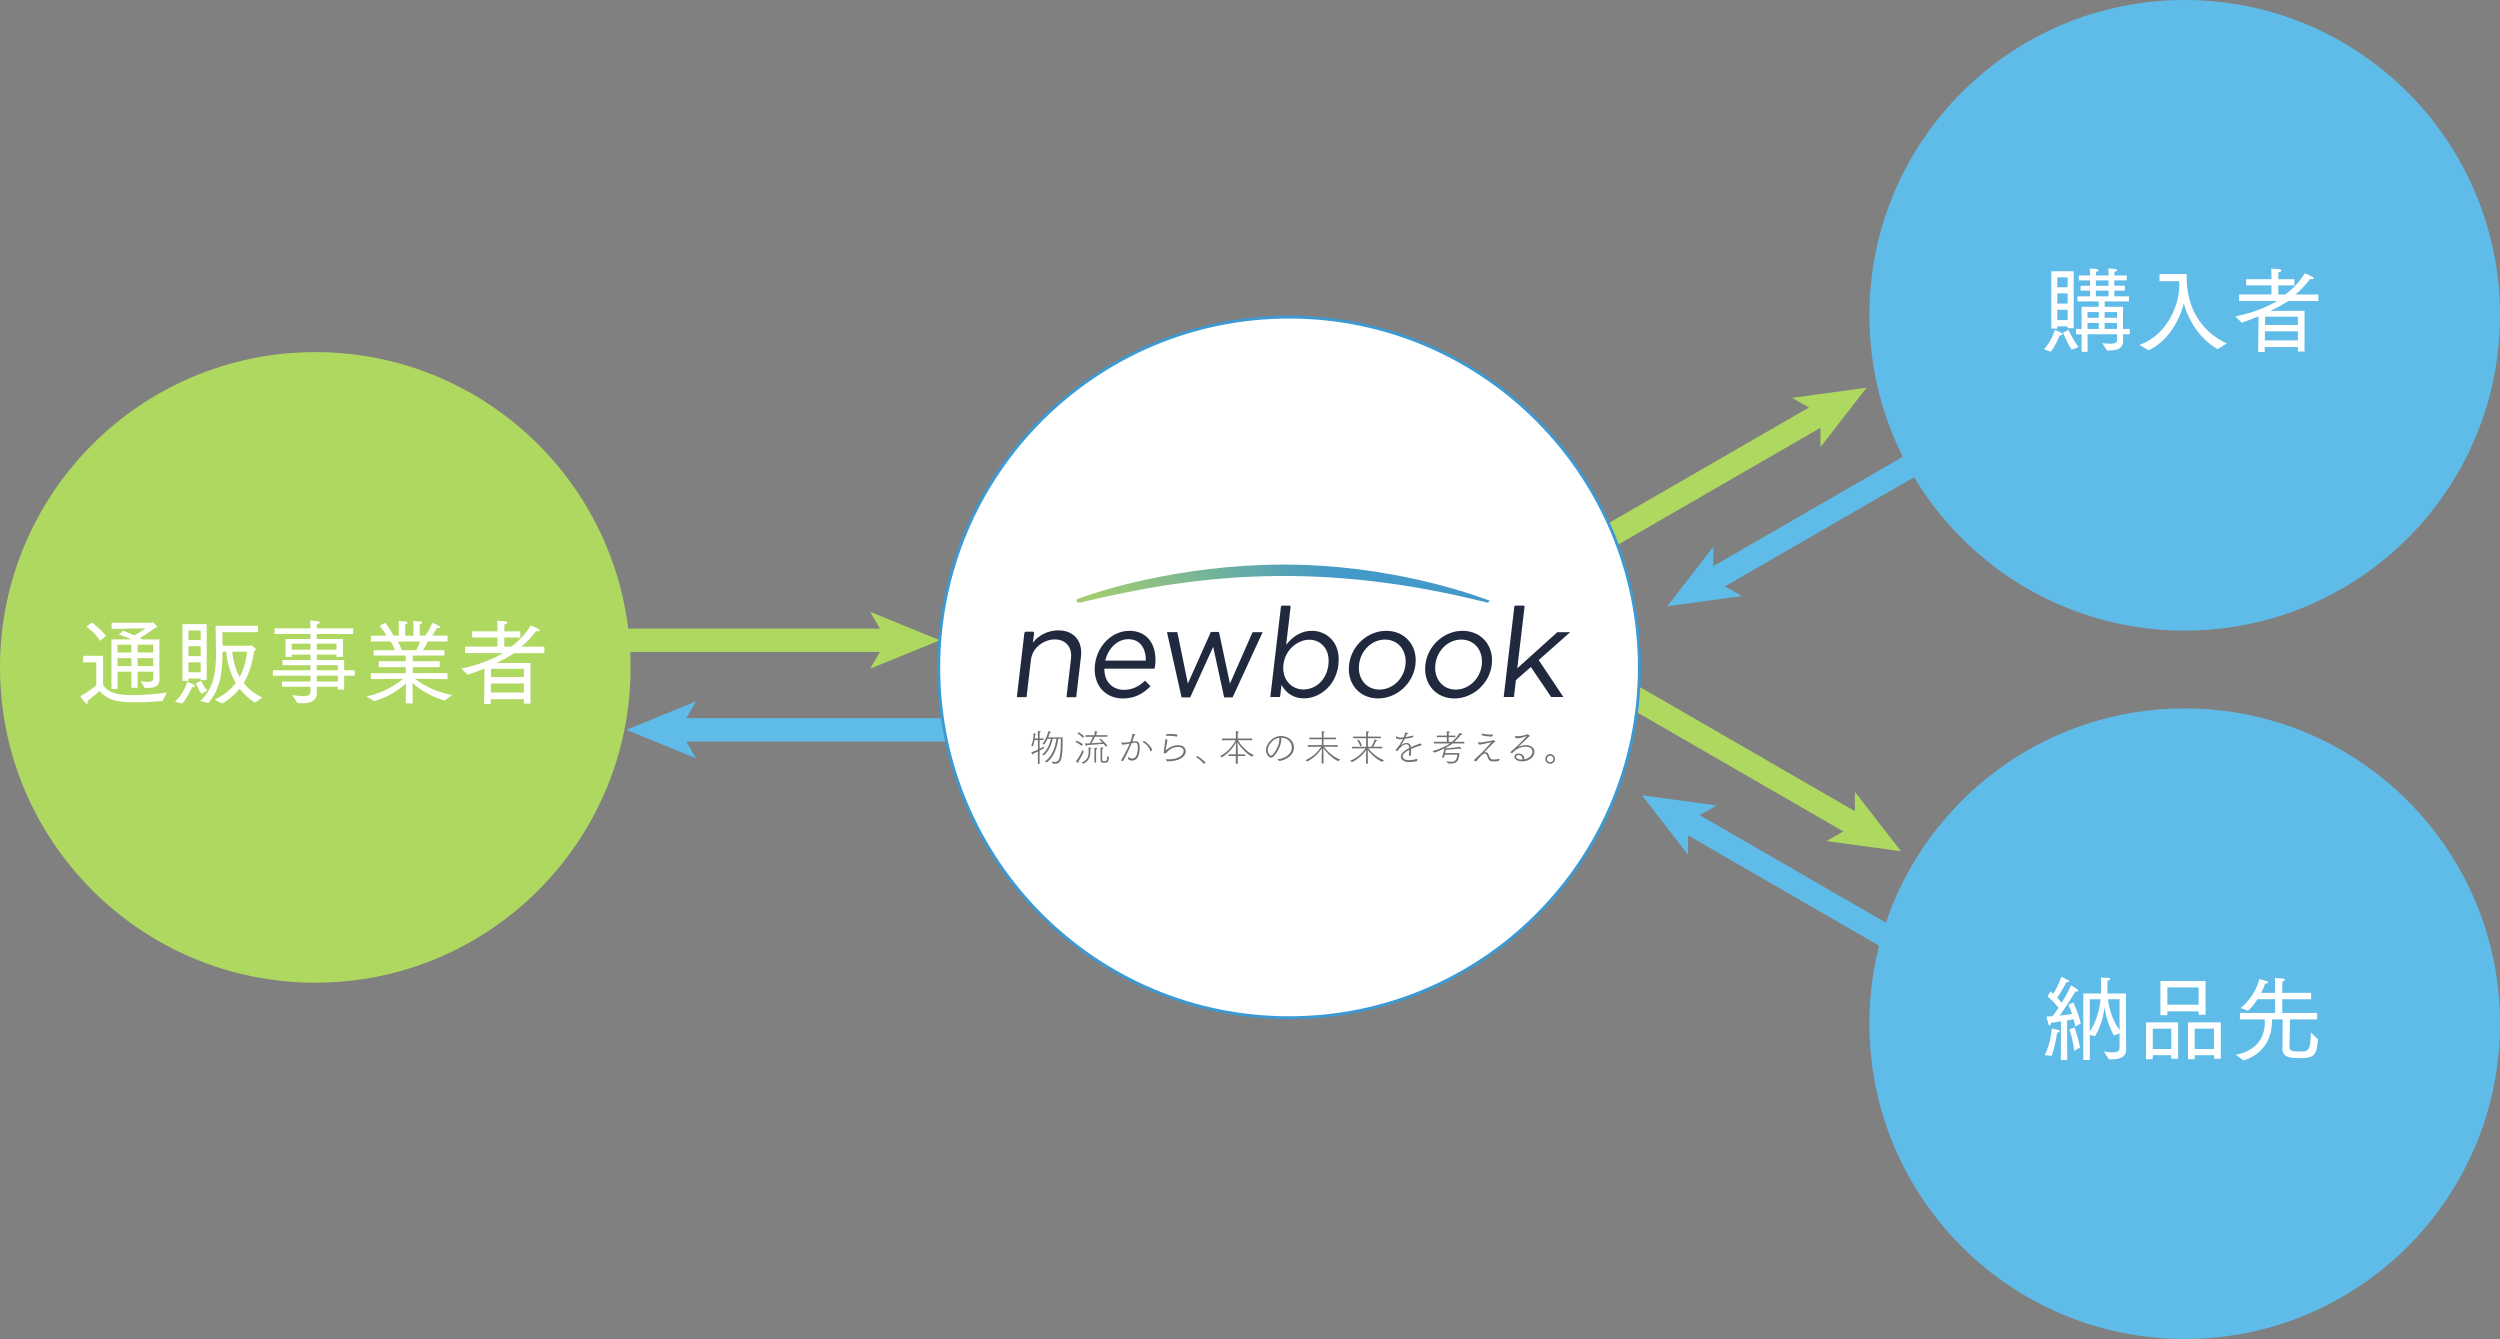 <?xml version="1.0" encoding="UTF-8"?><svg xmlns="http://www.w3.org/2000/svg" xmlns:xlink="http://www.w3.org/1999/xlink" viewBox="0 0 850.56 455.56"><rect x="0" y="0" width="850.56" height="455.56" fill="#808080" stroke="none"/><defs><style>.e{fill:#fff;}.f{stroke:#5fbce9;}.f,.g,.h{fill:none;stroke-miterlimit:10;}.f,.h{stroke-width:7.94px;}.i{fill:#5fbce9;}.j{fill:#21293e;}.g{stroke:#3c99d2;}.k{fill:#717071;}.h{stroke:#afd860;}.l{fill:url(#d);}.m{fill:#afd860;}</style><radialGradient id="d" cx="565.33" cy="-3755.51" fx="565.33" fy="-3755.51" r="334.06" gradientTransform="translate(-46.71 2160.1) scale(.74 .52)" gradientUnits="userSpaceOnUse"><stop offset="0" stop-color="#a8cf6a"/><stop offset=".34" stop-color="#4399c8"/></radialGradient></defs><g id="a"/><g id="b"><g id="c"><circle class="m" cx="107.27" cy="227.07" r="107.27"/><circle class="i" cx="743.29" cy="107.27" r="107.27"/><g><path class="e" d="M695.44,118.84c2.74-3.05,3.65-6.58,3.65-6.58,0,0,1.64,.6,2.39,1.04,.16,.09,.25,.25,.25,.38,0,.22-.19,.41-.63,.41-.09,0-.22,0-.35-.03-.54,1.58-1.76,3.94-2.99,5.61l-2.33-.82Zm2.49-26.55h7.59v19.37h-2.05v-.63h-3.53v.76h-2.02v-19.49Zm5.54,5.45v-3.37h-3.53v3.37h3.53Zm0,5.54v-3.46h-3.53v3.46h3.53Zm0,5.61v-3.5h-3.53v3.5h3.53Zm.32,3.34s1.01,2.58,3.37,5.89l-2.36,.85c-1.67-2.61-2.93-5.79-2.93-5.79l1.92-.94Zm4.41,1.51h-1.86v-1.83h1.86v-7.53h5.86v-1.83h-7.27v-1.73h4.28v-1.95h-3.21v-1.64h3.21v-1.83h-3.81v-1.67h3.81v-.57s0-1.01-.06-1.8c0,0,2.99,0,2.99,.6,0,.25-.41,.5-.88,.5-.06,.41-.06,1.1-.06,1.1v.16h4.32v-.57s-.03-1.01-.09-1.8c.03,0,3.02,0,3.02,.57,0,.25-.44,.54-.91,.54-.06,.41-.06,1.1-.06,1.1v.16h4.22v1.67h-4.22v1.83h3.59v1.64h-3.59v1.95h4.98v1.73h-8.25v1.83h6.24c0,.22-.03,2.27-.03,7.53h2.33v1.83h-2.3c0,.98,.03,1.54,.03,1.98v.19c0,3.28-3.06,3.34-5.48,3.34l-1.64-2.52c1.17,.16,2.05,.22,2.74,.22,1.89,0,2.33-.5,2.33-1.45v-1.76h-10.05v5.95h-2.02v-5.95Zm5.86-5.61v-1.95h-3.84v1.95h3.84Zm0,3.78v-2.05h-3.84v2.05h3.84Zm3.31-14.68v-1.83h-4.32v1.83h4.32Zm0,3.59v-1.95h-4.32v1.95h4.32Zm2.9,7.31v-1.95h-4.22v1.95h4.22Zm0,3.78v-2.05h-4.22v2.05h4.22Z"/><path class="e" d="M727.92,117.33c9.64-3.4,13.54-13.95,13.54-20.22,0-.44-.03-1.07-.03-1.45h-6.71v-2.42h9.26c0,.09-.03,.35-.03,.66v.32c0,9.64,4.25,18.33,13.67,22.61l-3.09,1.95c-6.05-3.31-10.01-9.86-11.56-15.53-1.45,5.86-5.54,13.01-12,15.94l-3.05-1.86Z"/><path class="e" d="M768.42,107.63c-1.8,.76-3.59,1.42-5.73,2.14l-2.17-2.11c5.61-1.17,10.36-2.96,14.2-5.26h-12.91v-2.21h10.99v-3.09h-8.6v-2.11h8.6v-1.7s0-1.01-.09-1.89c0,0,1.64,.03,2.96,.22,.35,.06,.54,.22,.54,.41,0,.22-.31,.47-1.01,.54-.06,.57-.06,1.17-.06,1.17v1.26h5.45v2.11h-5.45v3.09h2.39c2.74-2.11,5.04-4.54,6.61-7.21,0,0,1.57,.57,2.74,1.26,.19,.13,.32,.28,.32,.41,0,.19-.22,.32-.76,.32-.16,0-.32,0-.54-.03-1.32,1.89-3.06,3.65-4.95,5.26h7.81v2.21h-10.27c-1.76,1.2-3.81,2.3-6.08,3.34h11.65v13.83h-2.27v-1.51h-11.27v1.67h-2.24l.13-12.09Zm13.38,8.19v-3.09h-11.21l-.03,3.09h11.24Zm0-5.26v-2.83h-11.18v2.83h11.18Z"/></g><g><circle class="i" cx="743.29" cy="348.29" r="107.27"/><g><path class="e" d="M695.69,358.98c2.08-4.13,2.39-9.04,2.39-9.04,0,0,1.32,.25,2.27,.47,.22,.06,.38,.22,.38,.38,0,.22-.22,.47-.82,.5-.06,.35-.54,4.06-1.89,7.94l-2.33-.25Zm5.54-11.5c-1.1,.19-2.27,.35-3.43,.5-.03,.44-.25,.94-.5,.94-.16,0-.31-.19-.44-.72-.35-1.23-.6-2.36-.6-2.36,.69-.03,1.39-.03,2.08-.09,.69-.88,1.35-1.86,2.02-2.87-.82-1.04-2.14-2.61-3.72-3.84l.98-1.76,.94,.85c1.35-1.95,2.8-5.83,2.8-5.83,0,0,1.29,.63,2.33,1.2,.16,.09,.28,.28,.28,.44,0,.13-.09,.22-.38,.22-.13,0-.28,0-.5-.06-.19,.32-1.95,3.65-3.18,5.35,.6,.63,1.1,1.23,1.54,1.7,1.58-2.58,2.8-4.98,3.12-5.89,0,0,1.51,.79,2.11,1.26,.22,.16,.38,.41,.38,.6,0,.13-.13,.25-.38,.25-.13,0-.32-.03-.54-.09-.19,.35-3.02,4.98-5.42,8.28,1.67-.19,3.18-.41,4.25-.6-.41-1.17-.82-2.27-1.26-3.09l1.67-.82s1.86,3.97,2.55,7.12l-1.86,1.1c-.13-.72-.35-1.61-.57-2.49-.63,.13-1.39,.25-2.24,.38l.06,13.51h-2.17l.06-13.2Zm4.47,10.05c-.41-3.94-1.64-7.31-1.64-7.31l1.76-.63s1.26,3.59,1.86,6.8l-1.98,1.13Zm3.09-19.53h6.05v-2.99c0-.35,0-1.89-.09-2.43,.28,0,2.2,.13,2.71,.16,.35,0,.5,.16,.5,.31,0,.22-.31,.5-.94,.6-.03,.44-.03,.91-.03,1.35v2.99h6.33v14.55c0,2.2,.06,3.78,.06,4.25v.19c0,3.05-2.77,3.43-4.98,3.43-.35,0-.66-.03-.95-.03l-1.67-2.65c1.23,.22,2.2,.31,2.93,.31,1.92,0,2.36-.63,2.43-1.48v-5.01l-1.89,.76c-2.49-3.97-3.24-9.64-3.24-9.64,0,0-.5,5.64-3.28,9.92l-1.73-.54v8.6h-2.2v-22.68Zm2.2,12.85c2.02-2.74,3.28-6.96,3.68-10.87h-3.68v10.87Zm6.2-10.87c.5,4.19,1.89,7.62,3.94,10.52-.03-4.76,0-10.52,0-10.52h-3.94Z"/><path class="e" d="M730.12,347.83h10.93v12.38h-2.33v-1.2h-6.3v1.35h-2.3v-12.54Zm8.6,9.07v-6.93h-6.3v6.93h6.3Zm-3.69-23.15h15.37v11.5h-2.36v-1.17h-10.65v1.32h-2.36v-11.65Zm13.01,8.06v-5.86h-10.65v5.86h10.65Zm-3.62,6.02h11.15v12.38h-2.3v-1.2h-6.58v1.35h-2.27v-12.54Zm8.85,9.07v-6.93h-6.58v6.93h6.58Z"/><path class="e" d="M760.71,358.88c8.82-1.83,9.83-7.91,9.83-11.05,0-.38,0-.72-.03-1.01h-8.44v-2.2h11.97v-4.66h-5.98c-.91,1.39-1.98,2.77-3.21,3.91l-2.55-.91c5.17-4.16,6.39-9.86,6.39-9.86,0,0,2.02,.5,2.61,.72,.22,.09,.38,.25,.38,.44s-.22,.38-.88,.38h-.16c-.22,.76-.66,1.89-1.32,3.15h4.72v-2.08s0-2.3-.09-2.96c0,0,2.27,.09,2.93,.19,.31,.06,.47,.22,.47,.38,0,.22-.25,.44-.82,.57-.03,.38-.06,1.83-.06,1.83v2.08h9.83v2.17h-9.83v4.66h11.87v2.2h-9.23l-.16,9.61c0,1.23,1.54,1.29,3.43,1.29,2.99,0,3.68-.06,3.84-6.49l2.42,2.39s-.22,2.9-.79,4.25c-.76,1.67-2.08,2.11-5.45,2.11-2.52,0-5.86-.03-5.86-3.06v-.06l.09-10.05h-3.65v.54c0,2.96-.69,10.52-9.64,13.45l-2.64-1.92Z"/></g></g><g><path class="e" d="M32.74,225.35h-4.47v-2.24h6.8v9.89c1.79,3.21,6.61,3.5,10.14,3.5,3.84,0,8.44-.41,11.53-.88l-1.48,2.9c-2.08,.19-5.67,.41-9.1,.41-3.87,0-9.07,0-12.28-3.84,0,0-2.42,2.17-4.12,3.34,.06,.22,.09,.44,.09,.6,0,.28-.09,.47-.25,.47-.13,0-.28-.09-.47-.31-.76-.76-1.89-2.36-1.89-2.36,2.61-1.2,5.51-3.65,5.51-3.65v-7.81Zm-1.54-13.54s2.83,1.89,4.85,4.5l-1.98,1.73c-1.7-2.77-4.66-4.85-4.66-4.85l1.79-1.39Zm6.71,5.73h6.9c-2.02-.88-4.13-1.58-4.38-1.67l1.45-1.32c.13,.06,1.92,.82,3.78,1.64,1.79-.94,3.87-2.42,3.87-2.42l-11.56,.19v-2.08h13.45c.19,0,.31-.19,.47-.19,.22,0,1.64,1.32,1.64,1.54,0,.16-.28,.25-.72,.38,0,0-3.12,2.3-5.26,3.46,.35,.16,.69,.31,.98,.47h5.7v10.87l.06,2.55v.09c0,2.68-2.17,3.02-4.25,3.02h-.76s-1.32-2.17-1.45-2.33c.88,.13,1.73,.25,2.46,.25,1.1,0,1.86-.28,1.86-1.23v-2.24h-5.32v5.48h-2.11v-5.48h-4.72v5.86h-2.08v-16.85Zm6.8,4.44v-2.65h-4.72v2.65h4.72Zm0,4.63v-2.71h-4.72v2.71h4.72Zm7.43-4.63v-2.65h-5.32v2.65h5.32Zm0,4.63v-2.71h-5.32v2.71h5.32Z"/><path class="e" d="M59.49,238.74c2.46-2.08,3.65-5.04,4.22-6.77,0,0,1.48,.5,2.36,1.04,.16,.09,.25,.25,.25,.38,0,.22-.22,.41-.63,.41-.09,0-.22,0-.35-.03-.6,1.42-1.89,4-3.31,5.57l-2.55-.6Zm2.61-26.39h8.22v19.05h-2.05v-.54h-4.13v.79h-2.05v-19.31Zm6.17,5.39v-3.24h-4.13v3.24h4.13Zm0,5.48v-3.37h-4.13v3.37h4.13Zm0,5.51v-3.4h-4.13v3.4h4.13Zm.16,2.87s.85,2.14,2.14,3.31l-2.05,1.2c-1.1-1.61-1.86-3.62-1.86-3.62l1.76-.88Zm-.32,6.9c4.63-4.28,5.39-9.79,5.39-16.38,0-.63-.03-1.26-.03-1.92-.03-2.08-.09-4.88-.13-7.31h14.42v2.17h-12.09c.03,1.48,.06,3.24,.06,4.63h9.13c.16,0,.35-.19,.54-.19,.28,0,1.48,1.2,1.51,1.23,.13,.13,.19,.22,.19,.31,0,.19-.25,.31-.6,.41-.54,2.96-1.26,7.05-3.59,10.93,1.48,1.89,3.53,3.62,6.36,4.94l-2.55,1.73c-2.2-1.39-3.87-2.99-5.2-4.72-1.48,1.86-3.4,3.59-5.98,5.04l-2.52-1.35c3.31-1.51,5.57-3.53,7.18-5.64-2.14-3.69-2.9-7.62-3.28-10.68h-1.2c-.09,8.41-.94,12.57-4.79,17.48l-2.83-.69Zm10.9-16.79c.28,2.61,.91,5.7,2.52,8.6,2.02-3.62,2.33-7.15,2.52-8.6h-5.04Z"/><path class="e" d="M99.46,236.5c1.48,.19,2.71,.35,3.68,.35,1.61,0,2.49-.38,2.49-1.48v-1.73h-9.7v-1.76h9.7v-1.98h-12.79v-1.86h12.79v-1.73h-9.54v-1.76h9.54v-1.83h-6.39v.79h-2.11v-6.11h8.5v-1.7h-12.22v-1.92h12.22v-.44s0-1.07-.09-2.24c3.15,.19,3.31,.41,3.31,.63,0,.25-.41,.5-1.01,.63-.06,.54-.06,1.26-.06,1.26v.16h12.35v1.92h-12.35v1.7h8.91v6.11h-2.21v-.79h-6.71v1.83h9.32v3.5h3.59v1.86h-3.59v4.72h-2.14v-.98h-7.18c.03,1.04,.06,1.8,.06,1.98,0,2.39-1.57,3.65-4.98,3.65-.5,0-1.07-.03-1.67-.09l-1.73-2.68Zm6.17-15.46v-2.05h-6.39v2.05h6.39Zm8.85,0v-2.05h-6.71v2.05h6.71Zm.47,6.99v-1.73h-7.18v1.73h7.18Zm0,3.84v-1.98h-7.18v1.98h7.18Z"/><path class="e" d="M124.69,236.94c6.14-1.26,10.55-4.41,12.44-5.98l-10.96,.09,.03-2.02h11.84v-2.05h-9.17v-2.02h9.17v-1.92h-10.9v-1.83h7.21c-.41-1.13-1.04-2.27-1.45-2.96h-6.71v-1.98h5.29c-1.01-1.89-2.33-3.37-2.33-3.37l1.92-.98s1.92,2.39,2.8,4.35h1.8v-2.02s0-1.83-.06-2.96c0,0,1.89,.09,2.49,.19,.35,.03,.57,.22,.57,.38,0,.19-.22,.38-.76,.5-.06,.76-.06,1.89-.06,1.89v2.02h2.83v-2.08s0-1.7-.09-2.9c0,0,1.86,.09,2.49,.19,.31,.03,.54,.19,.54,.38s-.22,.38-.76,.5c-.06,.76-.06,1.95-.06,1.95v1.95h1.83c1.92-2.36,2.39-4.38,2.39-4.38,0,0,1.51,.6,2.39,1.07,.25,.16,.35,.31,.35,.44,0,.19-.22,.35-.63,.35-.13,0-.28-.03-.47-.06,0,0-.79,1.39-1.64,2.58h5.23v1.98h-6.74c-.25,.57-.85,1.83-1.61,2.96h7.31v1.83h-10.77v1.92h9.17v2.02h-9.17v2.05h11.81v2.05l-10.99-.13c1.89,1.54,6.14,4.35,12.57,5.54l-2.55,1.86c-5.29-1.48-9.07-4.28-10.93-5.95,.03,.91,.06,2.36,.06,4.38v2.55h-2.36v-2.52c0-1.26,.06-3.09,.12-4.31-1.92,1.73-5.67,4.63-10.87,6.05l-2.61-1.61Zm16.91-15.72c.57-1.01,1.04-2.11,1.35-2.96h-7.59c.41,.69,.95,1.76,1.32,2.96h4.91Z"/><path class="e" d="M164.85,227.43c-1.8,.76-3.59,1.42-5.73,2.14l-2.17-2.11c5.61-1.17,10.36-2.96,14.2-5.26h-12.91v-2.21h10.99v-3.09h-8.6v-2.11h8.6v-1.7s0-1.01-.09-1.89c0,0,1.64,.03,2.96,.22,.35,.06,.54,.22,.54,.41,0,.22-.31,.47-1.01,.54-.06,.57-.06,1.17-.06,1.17v1.26h5.45v2.11h-5.45v3.09h2.39c2.74-2.11,5.04-4.54,6.61-7.21,0,0,1.57,.57,2.74,1.26,.19,.13,.32,.28,.32,.41,0,.19-.22,.32-.76,.32-.16,0-.32,0-.54-.03-1.32,1.89-3.06,3.65-4.95,5.26h7.81v2.21h-10.27c-1.76,1.2-3.81,2.3-6.08,3.34h11.65v13.83h-2.27v-1.51h-11.27v1.67h-2.24l.13-12.09Zm13.38,8.19v-3.09h-11.21l-.03,3.09h11.24Zm0-5.26v-2.83h-11.18v2.83h11.18Z"/></g><g><line class="h" x1="210.44" y1="217.83" x2="302.93" y2="217.83"/><polygon class="m" points="319.74 217.83 296.05 227.51 301.67 217.83 296.05 208.15 319.74 217.83"/></g><g><line class="h" x1="547.21" y1="182.61" x2="620.49" y2="140.31"/><polygon class="m" points="635.05 131.9 619.37 152.13 619.4 140.93 609.7 135.36 635.05 131.9"/></g><g><line class="f" x1="650.29" y1="158.3" x2="581.8" y2="197.84"/><polygon class="i" points="567.24 206.25 582.92 186.02 582.89 197.21 592.6 202.78 567.24 206.25"/></g><g><line class="h" x1="551.8" y1="234.79" x2="632.19" y2="281.21"/><polygon class="m" points="646.75 289.61 621.39 286.15 631.1 280.58 631.07 269.39 646.75 289.61"/></g><g><line class="f" x1="641.69" y1="318.54" x2="573.2" y2="278.99"/><polygon class="i" points="558.64 270.59 584 274.05 574.29 279.62 574.32 290.81 558.64 270.59"/></g><g><line class="f" x1="321.78" y1="248.31" x2="229.91" y2="248.31"/><polygon class="i" points="213.1 248.31 236.79 238.63 231.17 248.31 236.79 257.99 213.1 248.31"/></g><g><g><circle class="e" cx="438.57" cy="227.07" r="119.19"/><circle class="g" cx="438.57" cy="227.07" r="119.19"/></g><g><g><path class="j" d="M360.09,214.45c-3.4,0-6.77,1.64-8.66,4.19l.38-3.2c.02-.14-.02-.28-.11-.38-.08-.09-.2-.15-.33-.15h-2.3c-.27,0-.52,.23-.56,.51l-2.55,21.7s0,.03,.01,.04,.02,.02,.04,.02h3.2s.05-.02,.05-.04l1.49-12.69c.5-4.26,4.58-6.9,8.08-6.9,1.81,0,3.3,.59,4.29,1.71,1.06,1.19,1.49,2.89,1.25,4.93l-1.52,12.95s0,.03,.01,.04,.02,.02,.04,.02h3.2s.05-.02,.05-.04l1.62-13.76c.31-2.66-.28-4.93-1.72-6.55-1.38-1.56-3.44-2.38-5.94-2.38Z"/><path class="j" d="M384.27,214.62c-2.87,0-5.66,1.19-7.84,3.36-2.15,2.14-3.54,5.03-3.9,8.15-.39,3.34,.43,6.35,2.32,8.47,1.75,1.96,4.28,3.04,7.15,3.04,3.65,0,6.55-1.27,9.4-4.13,.02-.02,.02-.05,0-.07l-1.79-1.82s-.05-.02-.07,0c-2.22,2.1-4.49,3.08-7.13,3.08-1.88,0-3.58-.67-4.78-1.89-1.28-1.3-1.93-3.13-1.9-5.31h17.05s.04-.02,.05-.04c.1-.51,.14-.85,.18-1.15,.43-3.68-.37-6.88-2.26-9.01-1.56-1.75-3.8-2.68-6.48-2.68Zm-8.22,10.14c.99-4.29,4.2-7.29,7.81-7.29,1.69,0,3.07,.53,4.1,1.59,1.25,1.28,1.91,3.3,1.87,5.7h-13.78Z"/><path class="j" d="M429.53,215.08h-3.34s-.04,.01-.05,.03l-7.68,17.47-3.73-17.55s-.03-.04-.05-.04h-2.67s-.04,.01-.05,.03l-7.82,17.55-3.57-17.46s-.03-.04-.05-.04h-3.42s-.03,0-.04,.02-.01,.03-.01,.04l4.95,22.11s.03,.04,.05,.04h2.84s.04-.01,.05-.03l7.81-17.18,3.73,17.17s.03,.04,.05,.04h2.79s.04-.01,.05-.03l10.19-22.11s0-.03,0-.05c0-.01-.02-.02-.04-.02Z"/><path class="j" d="M446.34,214.62c-3.34,0-6.21,1.56-8.76,4.76l1.52-12.91c.01-.12-.02-.22-.09-.31-.07-.08-.17-.12-.27-.12h-2.49c-.22,0-.43,.19-.45,.42l-3.6,30.61s0,.03,.01,.04,.02,.02,.04,.02h3.21s.05-.02,.05-.04l.48-4.05c1.74,3.03,4.33,4.56,7.68,4.56,5.02,0,10.82-4.02,11.69-11.46v-.09c.52-4.32-.95-6.99-2.27-8.48-1.67-1.87-4.12-2.95-6.74-2.95Zm5.62,11.46v.09c-.59,4.95-4.1,8.4-8.55,8.4-1.93,0-3.75-.81-5.01-2.23-1.41-1.58-2.03-3.78-1.74-6.2v-.09c.62-5.19,5.02-8.4,8.75-8.4,1.93,0,3.66,.75,4.87,2.1,1.38,1.55,1.98,3.8,1.68,6.33Z"/><path class="j" d="M471.65,214.62c-6.34,0-11.9,5.05-12.66,11.5v.09c-.38,3.16,.47,6.08,2.39,8.23,1.83,2.06,4.49,3.19,7.49,3.19s6.14-1.21,8.53-3.42c2.33-2.16,3.82-5.03,4.17-8.08v-.09c.38-3.14-.47-6.06-2.39-8.21-1.84-2.07-4.52-3.21-7.53-3.21Zm-9.26,11.51v-.09c.58-4.81,4.37-8.44,8.84-8.44,2.04,0,3.87,.8,5.16,2.25,1.42,1.6,2.07,3.88,1.79,6.27v.09c-.57,4.79-4.39,8.4-8.88,8.4-2.04,0-3.86-.79-5.14-2.23-1.43-1.61-2.06-3.82-1.77-6.25Z"/><path class="j" d="M497.61,214.62c-6.34,0-11.9,5.05-12.66,11.5v.09c-.38,3.16,.47,6.08,2.39,8.23,1.83,2.06,4.49,3.19,7.5,3.19s6.14-1.21,8.53-3.42c2.33-2.16,3.82-5.03,4.17-8.08v-.09c.38-3.14-.47-6.06-2.39-8.21-1.84-2.07-4.52-3.21-7.53-3.21Zm6.53,11.5v.09c-.57,4.79-4.39,8.4-8.88,8.4-2.04,0-3.86-.79-5.14-2.23-1.43-1.61-2.06-3.82-1.77-6.25v-.09c.58-4.81,4.37-8.44,8.84-8.44,2.04,0,3.87,.8,5.16,2.25,1.42,1.6,2.07,3.88,1.79,6.27Z"/><path class="j" d="M534.12,215.12s-.03-.03-.05-.03h-4.22s-.02,0-.03,.01l-13.6,12.26,2.47-20.96c.01-.1-.02-.18-.07-.25-.06-.06-.14-.1-.23-.1h-2.81c-.18,0-.35,.15-.37,.34l-3.61,30.68s0,.03,.01,.04,.02,.02,.04,.02h3.38s.05-.02,.05-.04l.67-5.71,5.08-4.45,6.89,10.18s.02,.02,.04,.02h4.04s.04,0,.04-.03c0-.02,0-.04,0-.05l-8.34-12.48,10.6-9.39s.02-.04,.01-.06Z"/></g><g><path class="k" d="M353.13,255.68c-.45,.21-.98,.45-1.6,.7,.02,.08,.04,.15,.04,.21,0,.11-.04,.2-.1,.2-.24,0-.6-.79-.62-.82,.82-.29,1.6-.62,2.28-.93v-3.26h-1.16c-.13,.74-.29,1.52-.52,2.09l-.59-.09c.62-1.41,.76-3.22,.78-4.26,.73,.06,.87,.09,.87,.21,0,.09-.14,.2-.34,.23-.02,.29-.06,.75-.13,1.28h1.08v-1.62l-.03-.91c.52,.03,.98,.06,.98,.25,0,.09-.14,.2-.34,.25-.03,.1-.03,.26-.03,.39v1.64h1.35v.53h-1.35v2.98c.63-.3,1.13-.57,1.45-.74l.05,.53c-.44,.25-.91,.53-1.5,.83v4.52h-.59v-4.23Zm2.33,3.4c2.78-1.86,3.65-5.45,3.97-7.74h-1.25c-.43,1.76-1.33,4.27-3,5.62l-.64-.25c1.76-1.28,2.62-3.68,3.02-5.36h-1.16c-.33,.71-.7,1.39-1.12,1.95l-.69-.16c1.11-1.16,1.79-3.09,2.05-4.35,.63,.08,.93,.15,.93,.32,0,.1-.13,.19-.4,.19-.14,.48-.33,1.03-.55,1.57h4.92v.97c0,6.62-.49,8-2.73,8-.19,0-.39-.01-.59-.03l-.43-.69c.4,.06,.77,.11,1.08,.11,.84,0,1.36-.34,1.64-1.49,.44-1.86,.39-4.47,.42-6.4h-.89c-.24,2-1.06,5.97-3.87,8.01l-.71-.26Z"/><path class="k" d="M366.29,251.98c.34,.15,1.52,.72,2.13,1.23l-.42,.57c-.6-.59-1.7-1.16-2.09-1.35l.38-.45Zm2.46,3.77c-.43,.91-1.22,2.41-1.84,3.3,.13,.13,.18,.24,.18,.31,0,.09-.06,.14-.15,.14-.11,0-.63-.25-.93-.43,.93-1.03,1.94-3.07,2.3-3.89l.44,.57Zm-1.76-6.64c.29,.18,1.33,.84,1.89,1.44l-.49,.49c-.53-.67-1.5-1.32-1.85-1.54l.45-.39Zm.96,10.29c2.08-.63,2.44-2.35,2.44-3.6,0-.43-.03-1.31-.04-1.5,.25,0,.97,.03,.97,.21,0,.11-.15,.21-.34,.24,0,.16-.03,.73-.03,1.06,0,1.41-.39,3.1-2.35,4.02l-.66-.43Zm1.35-9.27h3.11v-.43l-.03-.92c.55,.03,1.07,.05,1.07,.24,0,.1-.16,.21-.39,.26-.02,.1-.02,.26-.02,.39v.45h3.75v.53h-4.26c-.24,.49-.79,1.59-1.21,2.22,1.61-.07,3-.19,3.77-.25-.4-.43-.79-.81-1.1-1.07l.49-.21c.81,.72,1.64,1.49,2.29,2.35l-.58,.32c-.2-.32-.45-.64-.72-.94-.87,.09-3.43,.3-5.73,.43v.05c0,.15-.06,.33-.16,.33-.15,0-.38-.67-.45-.93l1.61-.04c.43-.73,.86-1.66,1.09-2.24h-2.54v-.53Zm3.07,5.29s0-.6-.03-1.02c.99,.05,.99,.15,.99,.24,0,.1-.15,.21-.37,.24-.02,.19-.04,.64-.04,.64v3.92h-.57v-4.02Zm2.06-.15s0-.68-.03-1.01c.5,.02,1.01,.08,1.01,.25,0,.1-.16,.21-.38,.25-.03,.26-.04,.44-.04,.6v3.14c0,.33,.18,.47,.67,.47,.96,0,1-.28,1.06-1.85l.58,.53c-.1,1.64-.52,1.86-1.72,1.86-.76,0-1.15-.23-1.15-.92v-3.32Z"/><path class="k" d="M381.34,258.79c1.4-2.3,2.46-4.46,3.04-5.84-.2,.05-1.69,.39-2.33,.39-.11,0-.21,0-.32-.01l-.23-.66v-.02s.02-.05,.05-.05h.01c.3,.05,.58,.07,.86,.07,.38,0,.73-.04,1.12-.1,.3-.06,.67-.13,1.05-.19,.29-.82,.6-1.85,.67-2.72,.97,.16,1.04,.19,1.04,.34,0,.1-.13,.2-.36,.2h-.03c-.11,.44-.38,1.3-.65,2.08,.36-.06,.79-.11,.99-.11,.74,0,1.5,.21,1.5,2.2,0,.92-.16,2-.44,2.76-.38,1.07-1.3,1.64-2.19,1.64-.45,0-.89-.14-1.27-.43l-.08-.92c.36,.42,.89,.65,1.41,.65,.62,0,1.21-.34,1.5-1.11,.28-.72,.43-1.86,.43-2.75,0-1.02-.2-1.54-.99-1.54-.2,0-.76,.09-1.06,.14-.6,1.46-1.52,3.48-2.93,6.09l-.78-.13Zm7.93-6.69c1.5,.93,2.67,2.27,2.7,3.21l-.54,.31s-.04,.03-.06,.03-.04-.03-.05-.06c-.04-.92-1.02-2.29-2.57-3.16-.01-.01-.03-.03-.03-.05,0-.01,.01-.04,.01-.04l.54-.24Z"/><path class="k" d="M396.57,258.3c.28,.02,.6,.05,.94,.05,3.83,0,5.19-1.65,5.19-2.8,0-.78-.63-1.43-1.94-1.43-2.48,0-3.99,2.04-4.06,2.14,0,0-.63,.04-.68,.04s-.08,0-.08-.06v-.06c0-.64,.18-1.79,.29-2.57,.11-.78,.25-1.76,.25-2.07,0-.05,.03-.09,.08-.09,.01,0,.04,.01,.08,.02l.55,.21c-.06,.38-.19,1.07-.28,1.61-.11,.63-.3,1.7-.33,2.05,1.56-1.42,3.1-1.81,4.23-1.81,1.71,0,2.61,.94,2.61,2.04,0,1.85-2.2,3.46-6.11,3.46h-.23l-.53-.74Zm.37-8.58c.24-.01,.48-.01,.72-.01,1.04,0,2.12,.08,2.93,.21l-.2,.74c-.79-.25-1.91-.34-2.98-.34-.26,0-.53,0-.78,.01l.32-.62Z"/><path class="k" d="M407.37,257.21c.77,.47,2.09,1.44,2.77,2.19l-.52,.53c-.7-.94-1.9-1.86-2.68-2.33l.43-.39Z"/><path class="k" d="M415.03,257.26c2.54-1.22,4.62-3.72,5.33-5.43l-4.61,.03v-.59h4.73v-1.6c0-.23-.01-.6-.02-.87,.96,0,1.07,.16,1.07,.24,0,.1-.16,.19-.38,.21-.04,.24-.04,.6-.04,.6v1.41h4.91v.59l-4.8-.03c.79,1.66,3,4.09,5.42,5.11l-.81,.49c-2.23-1.35-4.14-3.63-4.8-4.96,.03,.86,.09,3.35,.09,3.85v.35h2.52v.54h-2.52v2.64h-.66v-2.64h-2.52v-.54h2.52v-.35c0-.39,.05-2.82,.06-3.77-.52,1.22-2.39,3.65-4.75,5.11l-.75-.42Z"/><path class="k" d="M434.55,258.35c1.99-.18,4.97-1.42,4.97-4.07,0-1.79-1.46-3.22-3.61-3.31,.01,.16,.03,.33,.03,.49,0,2.62-1.99,5.23-2.59,5.84-.3,.32-.62,.47-.92,.47-.76,0-1.72-1.18-1.72-2.57,0-2.04,2.17-4.79,5.15-4.79,2.57,0,4.37,1.79,4.37,3.82,0,2.7-2.49,4.24-4.91,4.7l-.76-.58Zm-3.22-3.17c0,1.08,.71,1.93,1.08,1.93,.64,0,2.86-3.02,2.86-5.57,0-.18-.01-.35-.02-.53-2.13,.28-3.92,2.39-3.92,4.17Z"/><path class="k" d="M444.13,258.63c2.97-1.25,4.79-3.64,5.41-4.58l-4.63,.04v-.57h4.81v-2h-4.23v-.55h4.23v-1.12s0-.64-.03-1.06c.74,.04,1.02,.06,1.02,.21,0,.11-.19,.25-.38,.26-.02,.26-.04,.69-.04,.69v1.01h4.26v.55h-4.26v2h4.85v.57l-4.71-.04c.7,.97,2.67,3.34,5.58,4.42l-.77,.5c-2.39-1.15-4.36-3.51-5.01-4.42,.01,.53,.06,1.66,.06,2.81v2.43h-.63v-2.42c.01-.64,.08-2.13,.1-2.8-.6,.89-2.29,3.14-4.94,4.5l-.7-.44Z"/><path class="k" d="M459.32,258.86c2.83-1.11,4.63-3.3,5.31-4.26l-4.65,.04v-.57h4.82v-2.91h-4.4v-.55h4.4v-.87s-.01-.55-.03-.93c.91,.05,1.05,.09,1.05,.21,0,.1-.19,.23-.39,.25-.04,.34-.04,.69-.04,.69v.64h4.42v.55h-4.42v2.91h1.22c.25-.47,.83-1.66,1.08-2.51,.83,.24,.89,.31,.89,.4,0,.1-.19,.16-.35,.16h-.03c-.29,.64-.73,1.5-.99,1.94h3.02v.57l-4.72-.04c.68,.88,2.52,3.04,5.41,4.09l-.74,.52c-2.56-1.22-4.24-3.25-4.85-4.08,.05,2.1,.06,3.01,.06,4.7h-.62v-2.12c0-.78,.03-1.85,.05-2.48-.68,.93-2.33,2.9-4.81,4.08l-.72-.45Zm2.96-7.23c.19,.26,.82,1.21,1.08,2.01,0,.01-.57,.24-.57,.24-.26-.83-.81-1.71-1.02-2.04l.5-.21Z"/><path class="k" d="M474.79,255.34s-.06-.03-.06-.06c0-.01,0-.03,.03-.05,1.31-1.49,2.05-2.77,2.56-3.78-.29,.04-.54,.06-.76,.07-.11,.01-.21,.01-.31,.01-.54,0-.89-.11-1.25-.35l-.06-.66s.01-.06,.04-.06h.02c.42,.28,.87,.48,1.46,.48h.05c.29-.01,.63-.04,1.02-.08,.23-.5,.44-1.15,.58-1.66,.97,.18,1.04,.2,1.04,.33,0,.09-.13,.19-.5,.21-.15,.36-.33,.76-.47,1.03,.82-.11,1.74-.3,2.63-.54v.62c-.84,.19-1.94,.38-2.87,.5-.43,.82-.97,1.78-1.31,2.19-.08,.09-.11,.13-.1,.13s.05-.02,.13-.1c.67-.58,1.26-.79,1.89-.79,.96,0,1.4,.59,1.51,1.42,.48-.23,.98-.44,1.49-.64,.58-.24,1.25-.47,1.7-.65l.47,.55s.03,.04,.03,.05c0,.02-.03,.02-.08,.04-.88,.21-2.77,.86-3.56,1.23h0c-.01,.48-.08,1.72-.09,2.27l-.67,.06c.03-.52,.09-1.56,.11-2.01-.68,.33-2.25,1.26-2.25,2.24,0,.31,.11,1.28,2.28,1.28,.79,0,1.78-.2,2.71-.47l-.11,.79c-.59,.18-1.59,.33-2.51,.33-2.22,0-2.97-.94-2.97-1.88,0-1.38,2.15-2.57,2.86-2.91-.04-.78-.28-1.25-1.08-1.26-.97,0-2.33,1.32-2.93,2.28l-.64-.18Z"/><path class="k" d="M487.38,255.53c2.48-.64,4.46-1.57,5.98-2.59h-5.48v-.55h4.37v-1.6h-3.41v-.53h3.41v-.59s0-.44-.05-.88c.96,0,1.13,.09,1.13,.2s-.16,.25-.44,.32l-.02,.52v.44h2.3v.53h-2.3v1.6h1.08c1.11-.91,2-1.89,2.64-3.04,.68,.25,.89,.39,.89,.53,0,.1-.14,.16-.34,.16-.05,0-.11,0-.18-.01-.45,.68-1.41,1.71-2.18,2.35h3.43v.55h-3.97c-.64,.5-1.33,.93-2.2,1.36l-.05,.3c2.23-.1,4.21-.43,4.66-.55,.48,.48,.54,.55,.54,.65,0,.09-.08,.15-.19,.15s-.26-.05-.42-.18c-.77,.1-2.58,.31-4.68,.43-.06,.38-.14,.76-.21,1.12h4.86c-.19,2.68-.96,3.55-2.86,3.55-.38,0-.75-.04-1.07-.06l-.54-.74c.44,.09,1.07,.21,1.67,.21,1.02,0,1.86-.23,2.1-2.43h-4.29c-.1,.34-.2,.68-.33,1.02l-.69-.04c.45-1.01,.77-2.33,.91-3.11-.86,.45-2.27,1.05-3.43,1.44l-.66-.53Z"/><path class="k" d="M501.44,258.71s-.02-.03-.02-.05c0-.01,0-.02,.01-.04,.88-.88,2.09-1.94,2.44-2.27,.76-.72,2.35-2.46,3.55-3.84-1.36,.23-3.1,.82-4.09,.82h-.11l-.42-.68s-.03-.05-.03-.08,.03-.04,.08-.04h.04c.24,.05,.48,.08,.72,.08s.48-.02,.7-.05c1.15-.18,2.25-.43,3.44-.63,.15-.02,.23-.14,.32-.14,.04,0,.4,.18,.62,.33,.06,.04,.09,.09,.09,.13,0,.08-.11,.15-.28,.16-.35,.28-.5,.45-.79,.74-1.88,1.95-2.42,2.49-2.76,2.82-.05,.05-.08,.06-.06,.06s.05-.01,.11-.04c.11-.06,.3-.08,.45-.08,.44,0,.67,.11,.99,.81,.14,.3,.26,.68,.42,.98,.31,.63,.74,.71,1.38,.71s1.33-.13,1.98-.26l-.27,.76c-.44,.07-1.08,.15-1.69,.15-.89,0-1.57-.1-1.99-1.08l-.36-.99c-.24-.47-.39-.6-.68-.6-.69,0-1.25,.62-2.2,1.69-.29,.34-.57,.68-.84,.98l-.74-.34Zm2.86-9.13c.87,.23,1.81,.34,2.81,.34,.3,0,.62,0,.93-.02l-.4,.7c-1.13,0-2.59-.15-3.61-.49l.28-.53Z"/><path class="k" d="M513.88,256.01s-.06-.05-.06-.06c0-.04,.57-.57,1.18-1.07,.18-.16,.35-.32,.49-.44,1.04-.88,3.93-3.85,3.93-3.97,0-.02-.01-.04-.05-.04-.03,0-.05,0-.08,.01-.89,.4-2.32,.75-3.26,.75-.13,0-.24-.01-.35-.02l-.26-.63s-.03-.06-.03-.08c0-.02,.03-.04,.05-.04h.04c.29,.05,.58,.06,.88,.06,1.07,0,2.19-.26,3.11-.58,.13-.04,.18-.11,.25-.11,.06,0,.79,.45,.79,.64,0,.13-.3,.18-.34,.21-1.11,1.03-2.34,2.3-3.56,3.4-.06,.06-.09,.08-.08,.08s.06-.03,.09-.04c.62-.3,1.69-.58,2.58-.58,1.65,0,2.85,.92,2.85,2.27,0,1.67-1.72,3.26-4.17,3.26-1.31,0-2.64-.57-2.64-1.55,0-.52,.4-1.1,1.47-1.1,1.13,0,1.9,.7,1.9,1.8,0,.06,0,.14-.01,.21,2.15-.47,2.76-1.85,2.76-2.56,0-1.42-1.17-1.81-2.29-1.81-1.67,0-3.5,.87-4.58,2.28l-.6-.31Zm4.08,2.09c0-.6-.31-1.21-1.27-1.21-.88,0-.88,.57-.88,.6,0,.59,1.06,.96,2.03,.96h.1c.03-.13,.03-.24,.03-.35Z"/><path class="k" d="M527.4,256.56c.91,0,1.65,.74,1.65,1.65s-.74,1.65-1.65,1.65-1.65-.74-1.65-1.65,.74-1.65,1.65-1.65Zm1.12,1.65c0-.62-.5-1.12-1.12-1.12s-1.12,.5-1.12,1.12,.5,1.12,1.12,1.12,1.12-.5,1.12-1.12Z"/></g><path class="l" d="M506.38,204.2c-5.81-2.12-33.2-12.02-69.35-12.12h-.53c-36.15,.09-63.88,9.48-69.69,11.61-.58,.21-.73,.75-.31,1.1,.27,.23,.71,.31,1.11,.21,40.63-9.87,82.35-14.05,138.31,0,.39,.1,.29,0,.56-.22,.42-.35,.48-.37-.1-.58Z"/></g></g></g></g></svg>